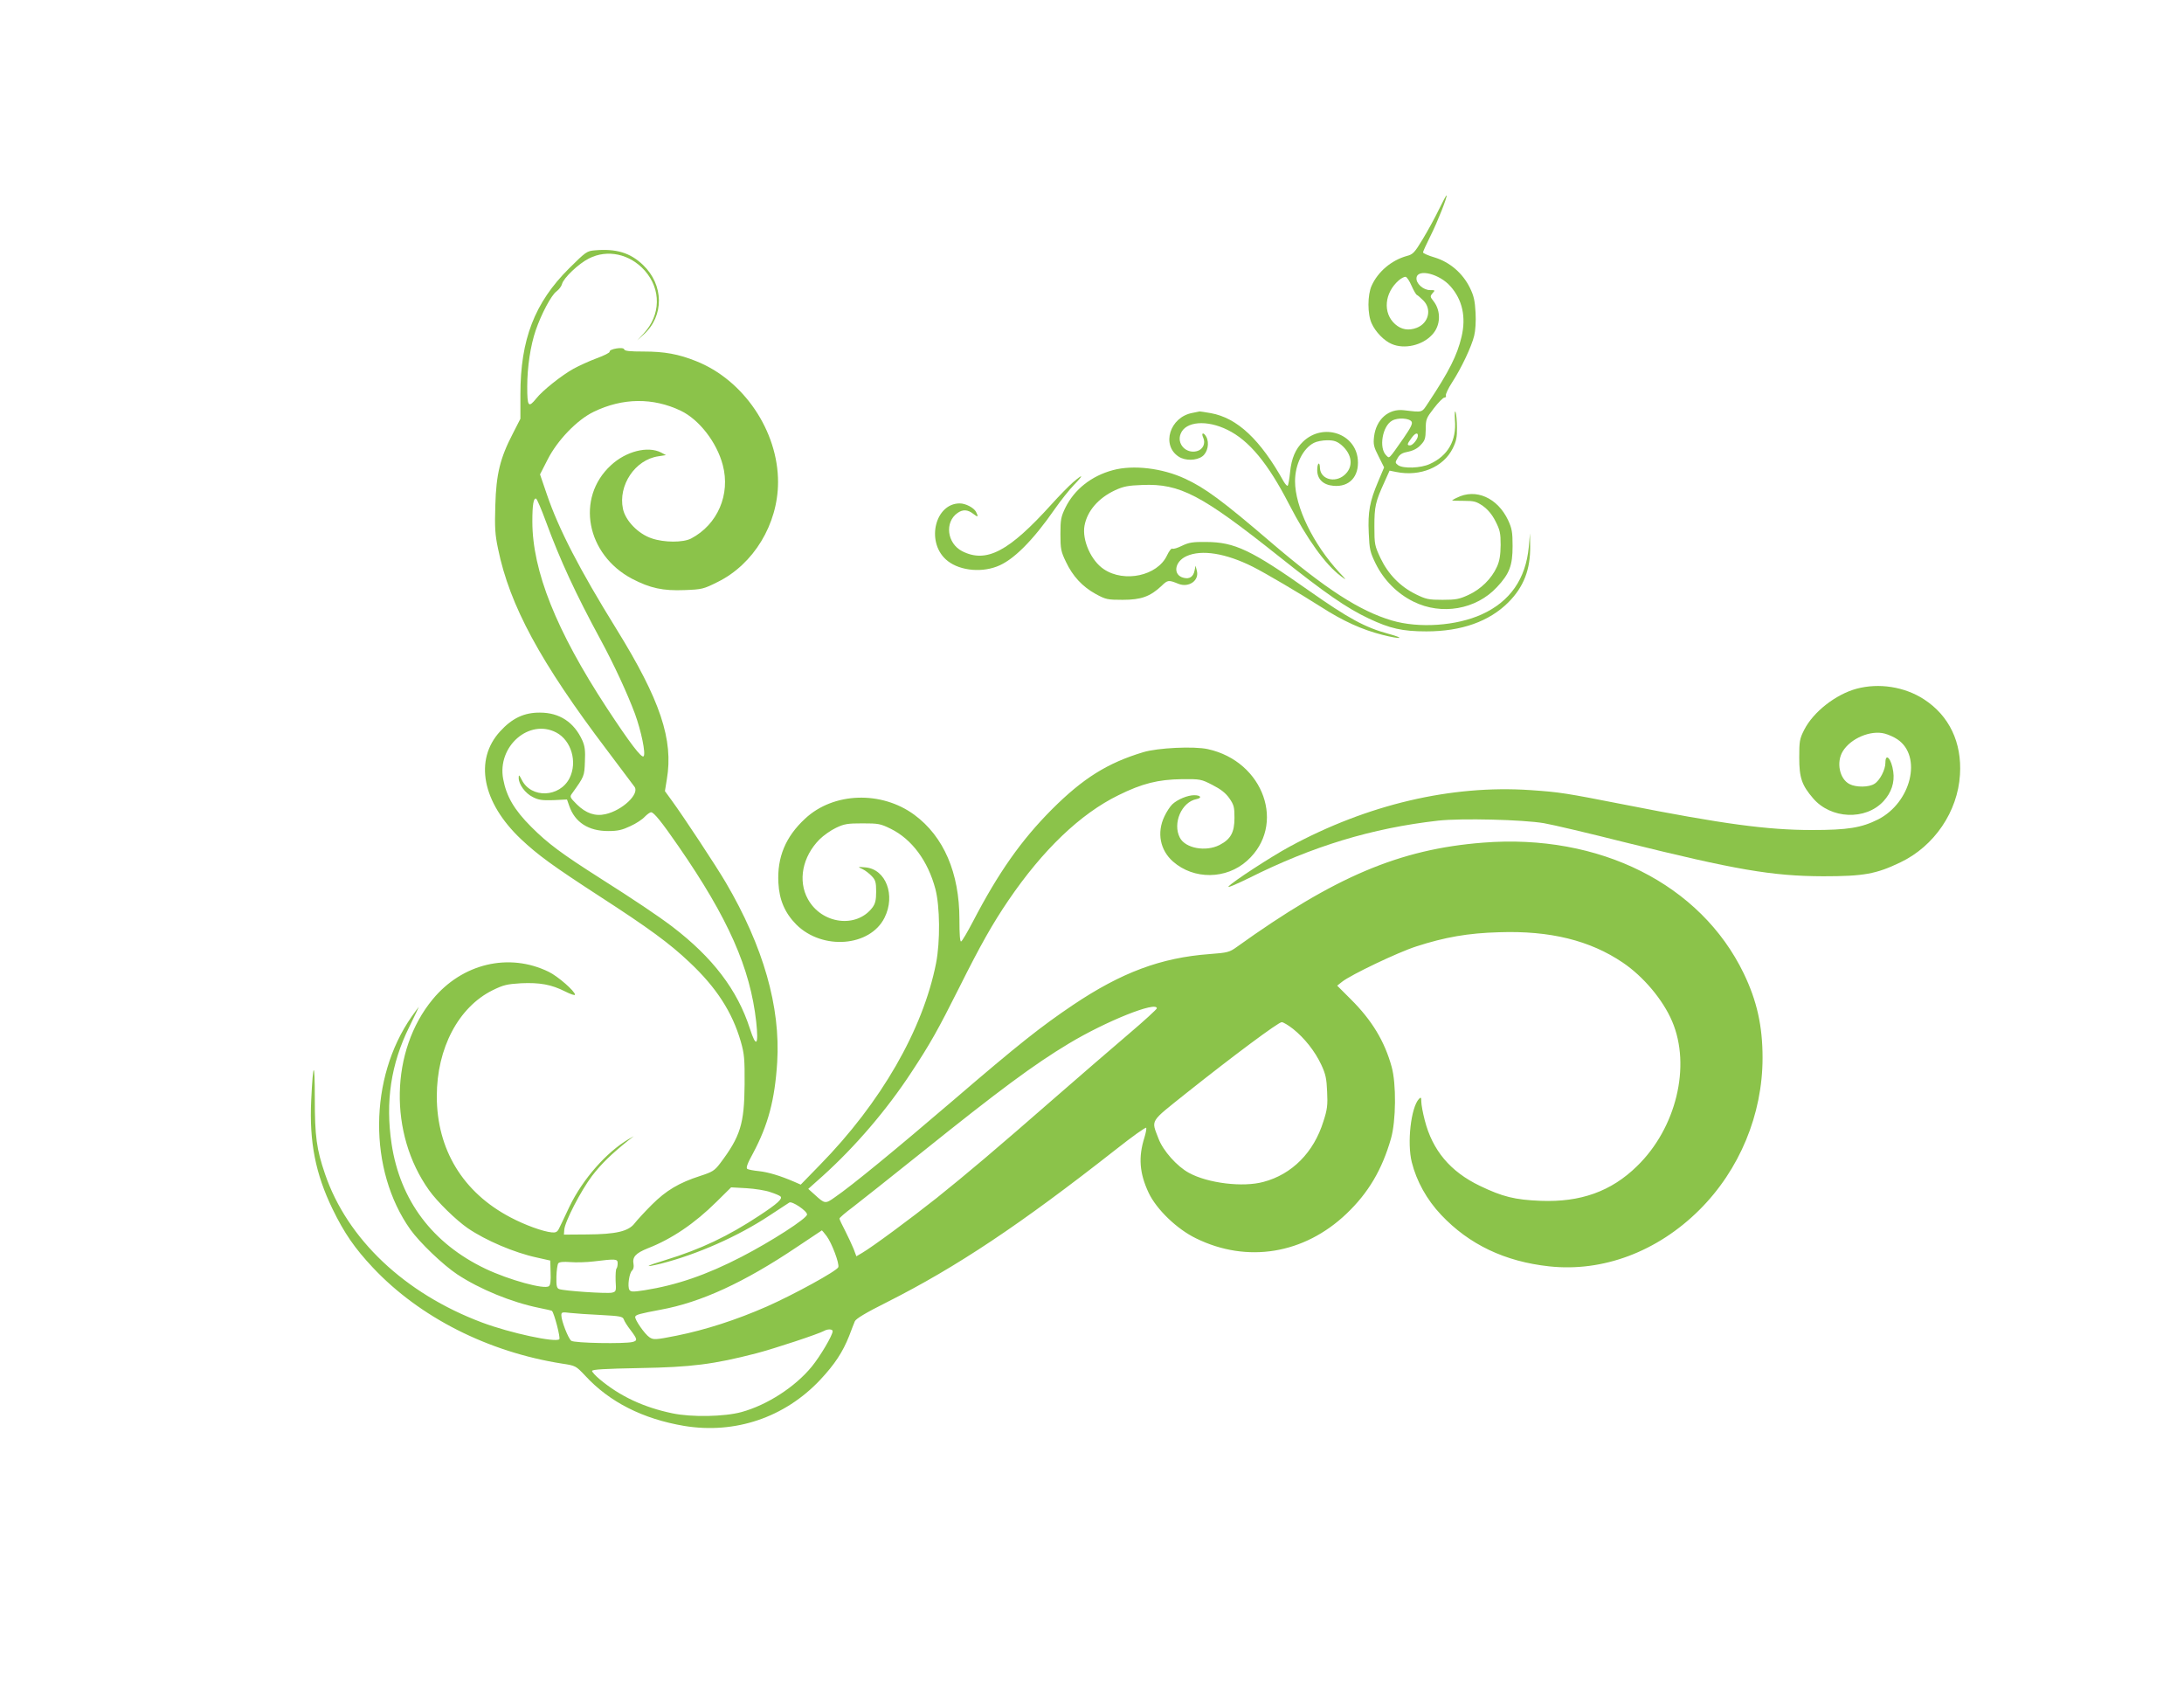 <?xml version="1.0" standalone="no"?>
<!DOCTYPE svg PUBLIC "-//W3C//DTD SVG 20010904//EN"
 "http://www.w3.org/TR/2001/REC-SVG-20010904/DTD/svg10.dtd">
<svg version="1.0" xmlns="http://www.w3.org/2000/svg"
 width="1280pt" height="989pt" viewBox="0 0 1280 989"
 preserveAspectRatio="xMidYMid meet">
<g transform="translate(0,989) scale(0.1,-0.1)"
fill="#8bc34a" stroke="none">
<path d="M8433 8662 c-23 -48 -66 -126 -95 -174 -47 -78 -57 -89 -93 -98 -90
-25 -169 -92 -206 -174 -25 -55 -25 -167 0 -221 22 -50 74 -103 118 -121 74
-32 179 -8 236 54 51 53 54 140 8 198 -20 25 -20 28 -5 46 16 17 16 18 -15 18
-40 0 -84 40 -79 73 8 54 135 22 199 -51 70 -79 92 -180 65 -295 -26 -110 -73
-203 -195 -387 -40 -60 -30 -57 -143 -44 -90 11 -163 -54 -175 -155 -5 -45 -2
-60 27 -116 l32 -64 -35 -83 c-49 -116 -61 -177 -55 -302 4 -97 8 -112 41
-180 48 -96 126 -175 222 -222 164 -81 366 -46 488 85 74 79 92 127 92 241 0
82 -4 103 -26 151 -62 132 -190 189 -301 132 -16 -7 -28 -15 -28 -16 0 -1 31
-2 69 -2 61 0 74 -4 112 -30 29 -21 54 -50 74 -90 26 -51 30 -69 30 -139 -1
-60 -6 -93 -22 -128 -31 -69 -94 -131 -166 -164 -54 -25 -74 -29 -152 -29 -82
0 -97 3 -158 33 -91 45 -161 117 -206 211 -34 73 -36 80 -36 186 0 116 6 144
58 258 l31 69 40 -8 c140 -28 275 28 330 138 21 42 26 66 25 122 0 39 -4 80
-8 91 -5 12 -6 -8 -4 -46 10 -121 -41 -210 -147 -258 -54 -25 -156 -28 -186
-7 -18 14 -18 16 -2 43 12 21 28 30 61 36 29 6 55 19 73 39 25 26 29 37 30 92
0 59 3 66 48 124 26 34 54 62 61 62 8 0 12 6 9 13 -2 7 14 42 37 77 53 81 114
210 129 273 7 27 11 84 8 135 -4 70 -10 98 -33 145 -42 86 -118 151 -206 178
-38 11 -69 25 -69 30 0 5 20 49 44 97 41 81 100 231 94 237 -2 2 -22 -36 -45
-83z m-160 -447 c12 -27 26 -52 32 -54 5 -2 22 -17 37 -32 51 -51 31 -133 -39
-160 -47 -18 -90 -11 -126 21 -74 65 -64 184 22 258 14 12 32 21 39 20 8 -2
23 -25 35 -53z m0 -796 c7 -11 -4 -34 -46 -95 -91 -130 -83 -122 -103 -102
-44 43 -22 172 35 203 33 19 101 15 114 -6z m37 -82 c0 -20 -30 -57 -46 -57
-19 0 -18 7 7 41 21 30 39 38 39 16z"/>
<path d="M3486 8423 c-47 -4 -53 -9 -151 -106 -202 -201 -285 -417 -285 -738
l0 -143 -44 -86 c-75 -144 -98 -239 -103 -420 -4 -131 -2 -171 16 -256 68
-332 248 -665 640 -1182 80 -107 152 -203 160 -213 30 -42 -72 -138 -170 -160
-61 -14 -115 5 -168 57 -42 42 -43 45 -27 66 70 98 71 99 74 184 3 65 0 91
-15 125 -48 106 -133 163 -248 163 -93 1 -164 -33 -234 -110 -153 -167 -105
-416 122 -631 100 -94 185 -156 459 -334 292 -189 413 -278 528 -387 158 -148
252 -293 302 -467 20 -70 23 -100 22 -250 -2 -231 -24 -304 -144 -463 -32 -42
-45 -50 -116 -73 -124 -40 -200 -85 -284 -169 -41 -41 -86 -90 -100 -108 -36
-48 -110 -65 -280 -66 l-135 -1 2 28 c3 47 96 227 162 315 55 72 115 130 216
211 l30 23 -30 -17 c-131 -77 -269 -234 -347 -395 -27 -58 -55 -116 -62 -130
-10 -20 -19 -24 -42 -22 -52 5 -157 43 -242 88 -279 146 -432 398 -432 710 0
281 127 522 327 621 63 31 84 36 166 41 110 5 178 -7 259 -48 32 -16 58 -25
58 -19 0 20 -100 108 -154 134 -233 114 -507 49 -680 -161 -249 -301 -258
-787 -22 -1118 48 -68 159 -176 227 -223 105 -72 274 -144 404 -172 l80 -18 2
-70 c2 -47 -1 -74 -10 -80 -25 -21 -233 36 -372 102 -310 148 -500 400 -550
732 -37 247 -4 468 104 686 31 64 57 117 56 117 -1 0 -20 -26 -42 -57 -252
-360 -255 -900 -8 -1248 55 -77 192 -208 275 -263 132 -87 317 -163 478 -196
41 -8 75 -16 77 -18 13 -13 51 -158 43 -166 -21 -21 -288 36 -453 98 -453 170
-790 489 -920 870 -50 146 -60 221 -60 444 0 224 -10 219 -21 -10 -12 -245 25
-433 125 -639 69 -142 130 -230 237 -344 274 -291 675 -494 1109 -562 79 -12
80 -13 135 -71 142 -154 337 -253 580 -294 298 -49 589 49 797 270 85 91 132
162 170 258 13 35 28 73 33 85 6 15 64 50 188 112 412 208 780 454 1342 895
96 76 176 133 178 127 2 -6 -3 -32 -11 -58 -36 -114 -29 -208 25 -323 46 -97
166 -213 278 -267 300 -147 634 -92 882 145 128 122 208 258 260 439 30 103
32 323 4 422 -41 149 -116 273 -239 395 l-80 80 29 23 c52 41 326 172 435 207
167 54 302 78 486 83 298 10 532 -48 724 -178 120 -81 235 -217 289 -344 112
-262 24 -626 -206 -849 -151 -148 -331 -212 -564 -203 -152 6 -224 24 -357 88
-173 83 -278 208 -323 385 -11 42 -20 91 -20 108 0 26 -2 28 -14 16 -47 -51
-70 -257 -42 -370 28 -112 88 -220 172 -309 164 -174 374 -274 634 -302 314
-34 634 86 880 331 235 234 370 559 370 891 0 187 -33 334 -110 494 -253 524
-846 821 -1528 767 -490 -38 -870 -200 -1443 -611 -43 -31 -54 -34 -160 -42
-285 -21 -517 -108 -800 -298 -187 -126 -318 -229 -700 -557 -335 -287 -599
-504 -696 -570 -56 -40 -59 -39 -118 15 l-38 34 84 75 c192 173 377 389 521
609 110 167 154 245 281 498 123 246 194 372 288 510 201 295 421 506 644 615
139 69 233 92 371 94 109 1 114 0 180 -34 49 -25 77 -47 99 -78 27 -39 30 -52
30 -115 0 -85 -22 -125 -88 -159 -81 -41 -200 -19 -232 43 -44 84 10 209 97
226 35 7 26 23 -13 23 -38 0 -97 -24 -128 -53 -13 -12 -34 -44 -47 -72 -45
-95 -25 -197 51 -264 122 -107 312 -105 434 5 231 207 99 582 -230 654 -80 18
-294 8 -379 -18 -209 -63 -352 -152 -536 -336 -179 -180 -312 -369 -461 -655
-33 -63 -64 -116 -70 -118 -7 -3 -10 43 -10 129 0 273 -92 486 -264 613 -193
142 -474 133 -640 -22 -115 -106 -165 -227 -157 -376 5 -101 38 -177 105 -245
153 -152 432 -130 517 40 66 132 8 284 -111 295 -48 4 -48 4 -18 -10 17 -8 41
-27 55 -42 21 -22 25 -36 25 -90 0 -49 -5 -70 -21 -92 -93 -125 -298 -99 -379
48 -60 108 -32 249 68 350 23 23 67 54 97 68 48 23 68 26 155 26 93 0 105 -2
166 -32 123 -61 217 -187 261 -352 27 -102 29 -308 4 -436 -77 -389 -323 -817
-682 -1183 l-111 -114 -39 17 c-81 35 -151 56 -206 62 -31 3 -62 9 -68 13 -9
6 0 31 33 91 89 167 128 313 142 534 20 324 -81 678 -301 1053 -60 102 -249
388 -317 481 l-40 55 11 68 c40 233 -38 466 -296 883 -215 347 -338 585 -407
788 l-40 117 45 88 c57 112 172 232 270 279 169 82 347 84 510 6 108 -52 211
-185 246 -318 46 -172 -30 -349 -186 -431 -47 -24 -157 -24 -230 1 -79 26
-154 103 -169 173 -29 138 71 288 207 308 l45 7 -28 15 c-78 40 -206 8 -295
-75 -207 -191 -144 -523 125 -665 106 -55 180 -71 307 -66 103 4 111 6 195 48
210 104 352 338 353 583 1 301 -202 601 -481 711 -102 41 -185 56 -306 56 -83
0 -112 3 -115 13 -4 16 -89 2 -85 -14 1 -6 -33 -23 -77 -39 -43 -16 -104 -44
-135 -61 -70 -39 -182 -128 -218 -174 -46 -57 -53 -48 -53 69 0 115 19 241 50
331 33 96 91 205 121 227 15 11 30 31 33 44 9 35 97 119 157 149 109 56 241
27 328 -71 97 -110 94 -260 -7 -369 l-37 -40 38 35 c120 109 118 290 -4 407
-75 72 -158 97 -283 86z m-287 -1588 c83 -226 175 -425 322 -696 76 -140 156
-313 200 -431 37 -101 65 -236 51 -250 -12 -12 -80 77 -216 284 -296 452 -436
803 -436 1092 0 98 7 139 22 134 5 -2 31 -62 57 -133z m62 -1238 c88 -47 124
-173 77 -267 -58 -114 -225 -120 -280 -10 -16 31 -18 32 -18 11 0 -37 38 -90
83 -112 33 -17 54 -20 120 -18 l80 4 13 -37 c33 -97 113 -148 228 -148 57 0
82 6 131 29 33 15 71 40 84 55 14 14 30 26 37 26 16 0 61 -55 161 -200 291
-421 420 -713 455 -1028 15 -139 0 -155 -37 -40 -73 227 -218 417 -455 598
-86 65 -223 157 -425 285 -223 142 -304 202 -401 299 -101 101 -146 179 -165
281 -36 192 153 356 312 272z m3519 -1616 c0 -5 -75 -74 -167 -152 -93 -79
-287 -247 -433 -374 -348 -304 -514 -444 -690 -585 -150 -119 -377 -287 -437
-322 l-34 -20 -16 43 c-10 24 -32 72 -50 107 -18 34 -33 66 -33 71 0 5 35 35
78 67 42 32 223 176 402 319 456 366 660 517 863 639 219 132 517 251 517 207z
m799 -121 c66 -53 127 -129 165 -210 25 -54 31 -80 34 -157 4 -79 1 -105 -22
-175 -56 -181 -184 -310 -351 -354 -120 -33 -326 -8 -437 53 -70 38 -151 129
-178 200 -43 114 -56 92 165 269 273 217 537 414 557 414 9 0 39 -18 67 -40z
m-3064 -956 c28 -9 54 -20 59 -25 15 -13 -18 -43 -123 -112 -183 -121 -345
-198 -551 -261 -119 -36 -133 -47 -26 -21 212 54 452 160 636 282 58 38 110
72 116 76 16 10 104 -49 104 -70 0 -23 -210 -158 -384 -248 -205 -106 -380
-166 -569 -196 -66 -10 -80 -10 -88 2 -13 19 -1 101 16 114 7 6 11 22 8 37 -8
42 12 64 84 93 141 55 275 146 403 273 l85 84 90 -5 c50 -3 113 -13 140 -23z
m330 -258 c30 -40 76 -162 68 -182 -8 -22 -262 -161 -418 -230 -180 -79 -360
-137 -529 -171 -125 -25 -136 -25 -159 -10 -28 18 -89 106 -84 121 4 12 27 18
149 41 236 43 490 160 798 367 80 53 146 97 147 98 1 0 14 -16 28 -34z m-1225
-159 c0 -13 -3 -27 -7 -31 -4 -4 -6 -36 -5 -71 4 -61 3 -64 -21 -70 -28 -7
-283 10 -310 21 -14 5 -17 19 -16 73 1 36 6 71 11 78 7 8 30 10 71 7 34 -3 96
-1 137 4 130 16 140 15 140 -11z m-98 -303 c113 -6 128 -9 134 -26 3 -10 21
-39 40 -63 40 -53 41 -61 12 -69 -46 -12 -343 -7 -360 7 -18 14 -58 117 -58
149 0 19 4 20 53 14 28 -3 109 -9 179 -12z m1358 -95 c0 -24 -73 -147 -122
-207 -97 -119 -262 -226 -413 -267 -99 -27 -292 -31 -405 -7 -168 35 -307 100
-426 200 -24 20 -44 42 -44 48 0 9 74 13 278 17 303 5 435 22 683 86 111 29
367 114 399 132 21 12 50 11 50 -2z"/>
<path d="M6987 7470 c-131 -25 -182 -189 -79 -256 38 -25 104 -24 139 2 31 23
42 78 23 114 -16 29 -32 25 -18 -5 15 -34 -2 -70 -38 -79 -64 -16 -119 44 -94
103 29 72 153 82 274 22 127 -62 238 -197 361 -436 105 -203 212 -353 303
-421 36 -27 36 -26 -9 22 -153 166 -259 384 -259 534 0 98 46 192 111 225 15
8 50 15 78 15 39 0 56 -6 82 -27 66 -56 73 -131 17 -178 -56 -47 -139 -23
-142 42 -1 42 -16 31 -16 -12 0 -53 35 -87 96 -92 92 -8 150 54 142 153 -13
155 -204 218 -321 106 -44 -42 -68 -98 -76 -178 -4 -40 -10 -76 -14 -80 -3 -4
-14 8 -24 25 -136 244 -271 372 -427 400 -33 6 -62 10 -65 10 -3 -1 -23 -5
-44 -9z"/>
<path d="M6523 7135 c-127 -34 -226 -113 -279 -220 -26 -54 -29 -70 -29 -155
0 -86 3 -102 32 -162 40 -85 97 -146 175 -189 59 -32 69 -34 158 -34 108 0
161 19 228 82 36 35 41 35 98 12 62 -25 125 20 108 78 l-7 28 -6 -29 c-7 -36
-30 -51 -64 -42 -65 16 -54 95 17 127 88 40 230 17 388 -62 77 -39 269 -152
401 -236 129 -83 240 -133 358 -163 110 -28 142 -23 36 6 -137 37 -235 91
-463 251 -342 241 -438 286 -604 287 -80 1 -102 -3 -142 -22 -26 -13 -52 -21
-57 -17 -6 3 -20 -15 -32 -41 -56 -118 -249 -160 -369 -80 -75 49 -129 171
-114 255 16 87 81 162 179 208 50 23 77 28 160 31 221 9 346 -57 800 -418 274
-218 397 -303 528 -365 123 -58 196 -75 337 -75 205 0 368 58 480 170 91 91
130 194 128 330 l-1 75 -7 -80 c-18 -188 -110 -320 -275 -395 -149 -68 -369
-83 -528 -36 -189 56 -387 184 -707 457 -288 247 -388 320 -505 374 -133 62
-304 82 -422 50z"/>
<path d="M6288 7063 c-24 -21 -80 -78 -125 -128 -250 -277 -382 -347 -524
-275 -89 46 -104 170 -27 224 31 22 60 20 92 -5 28 -22 32 -19 16 12 -13 24
-61 49 -95 49 -143 0 -198 -220 -83 -327 67 -63 197 -82 300 -43 95 35 211
151 342 340 33 47 82 109 110 138 59 61 56 68 -6 15z"/>
<path d="M10881 5854 c-122 -33 -254 -136 -307 -241 -27 -53 -29 -67 -29 -163
0 -118 15 -161 81 -238 104 -122 308 -131 413 -17 46 50 66 110 57 173 -10 75
-46 115 -46 52 0 -40 -32 -103 -64 -123 -32 -21 -107 -22 -146 -2 -59 30 -79
128 -40 192 46 76 164 126 246 104 23 -6 56 -21 75 -34 146 -99 80 -370 -114
-469 -98 -49 -178 -62 -387 -62 -261 0 -522 35 -1095 148 -352 69 -382 74
-557 86 -462 31 -953 -84 -1409 -331 -106 -57 -338 -208 -359 -234 -8 -10 45
13 119 49 373 187 721 293 1110 337 137 15 495 6 620 -15 52 -9 264 -59 470
-111 653 -162 865 -199 1166 -200 238 0 311 13 454 82 198 95 335 297 348 513
12 189 -63 346 -211 442 -114 74 -264 97 -395 62z"/>
</g>
</svg>
